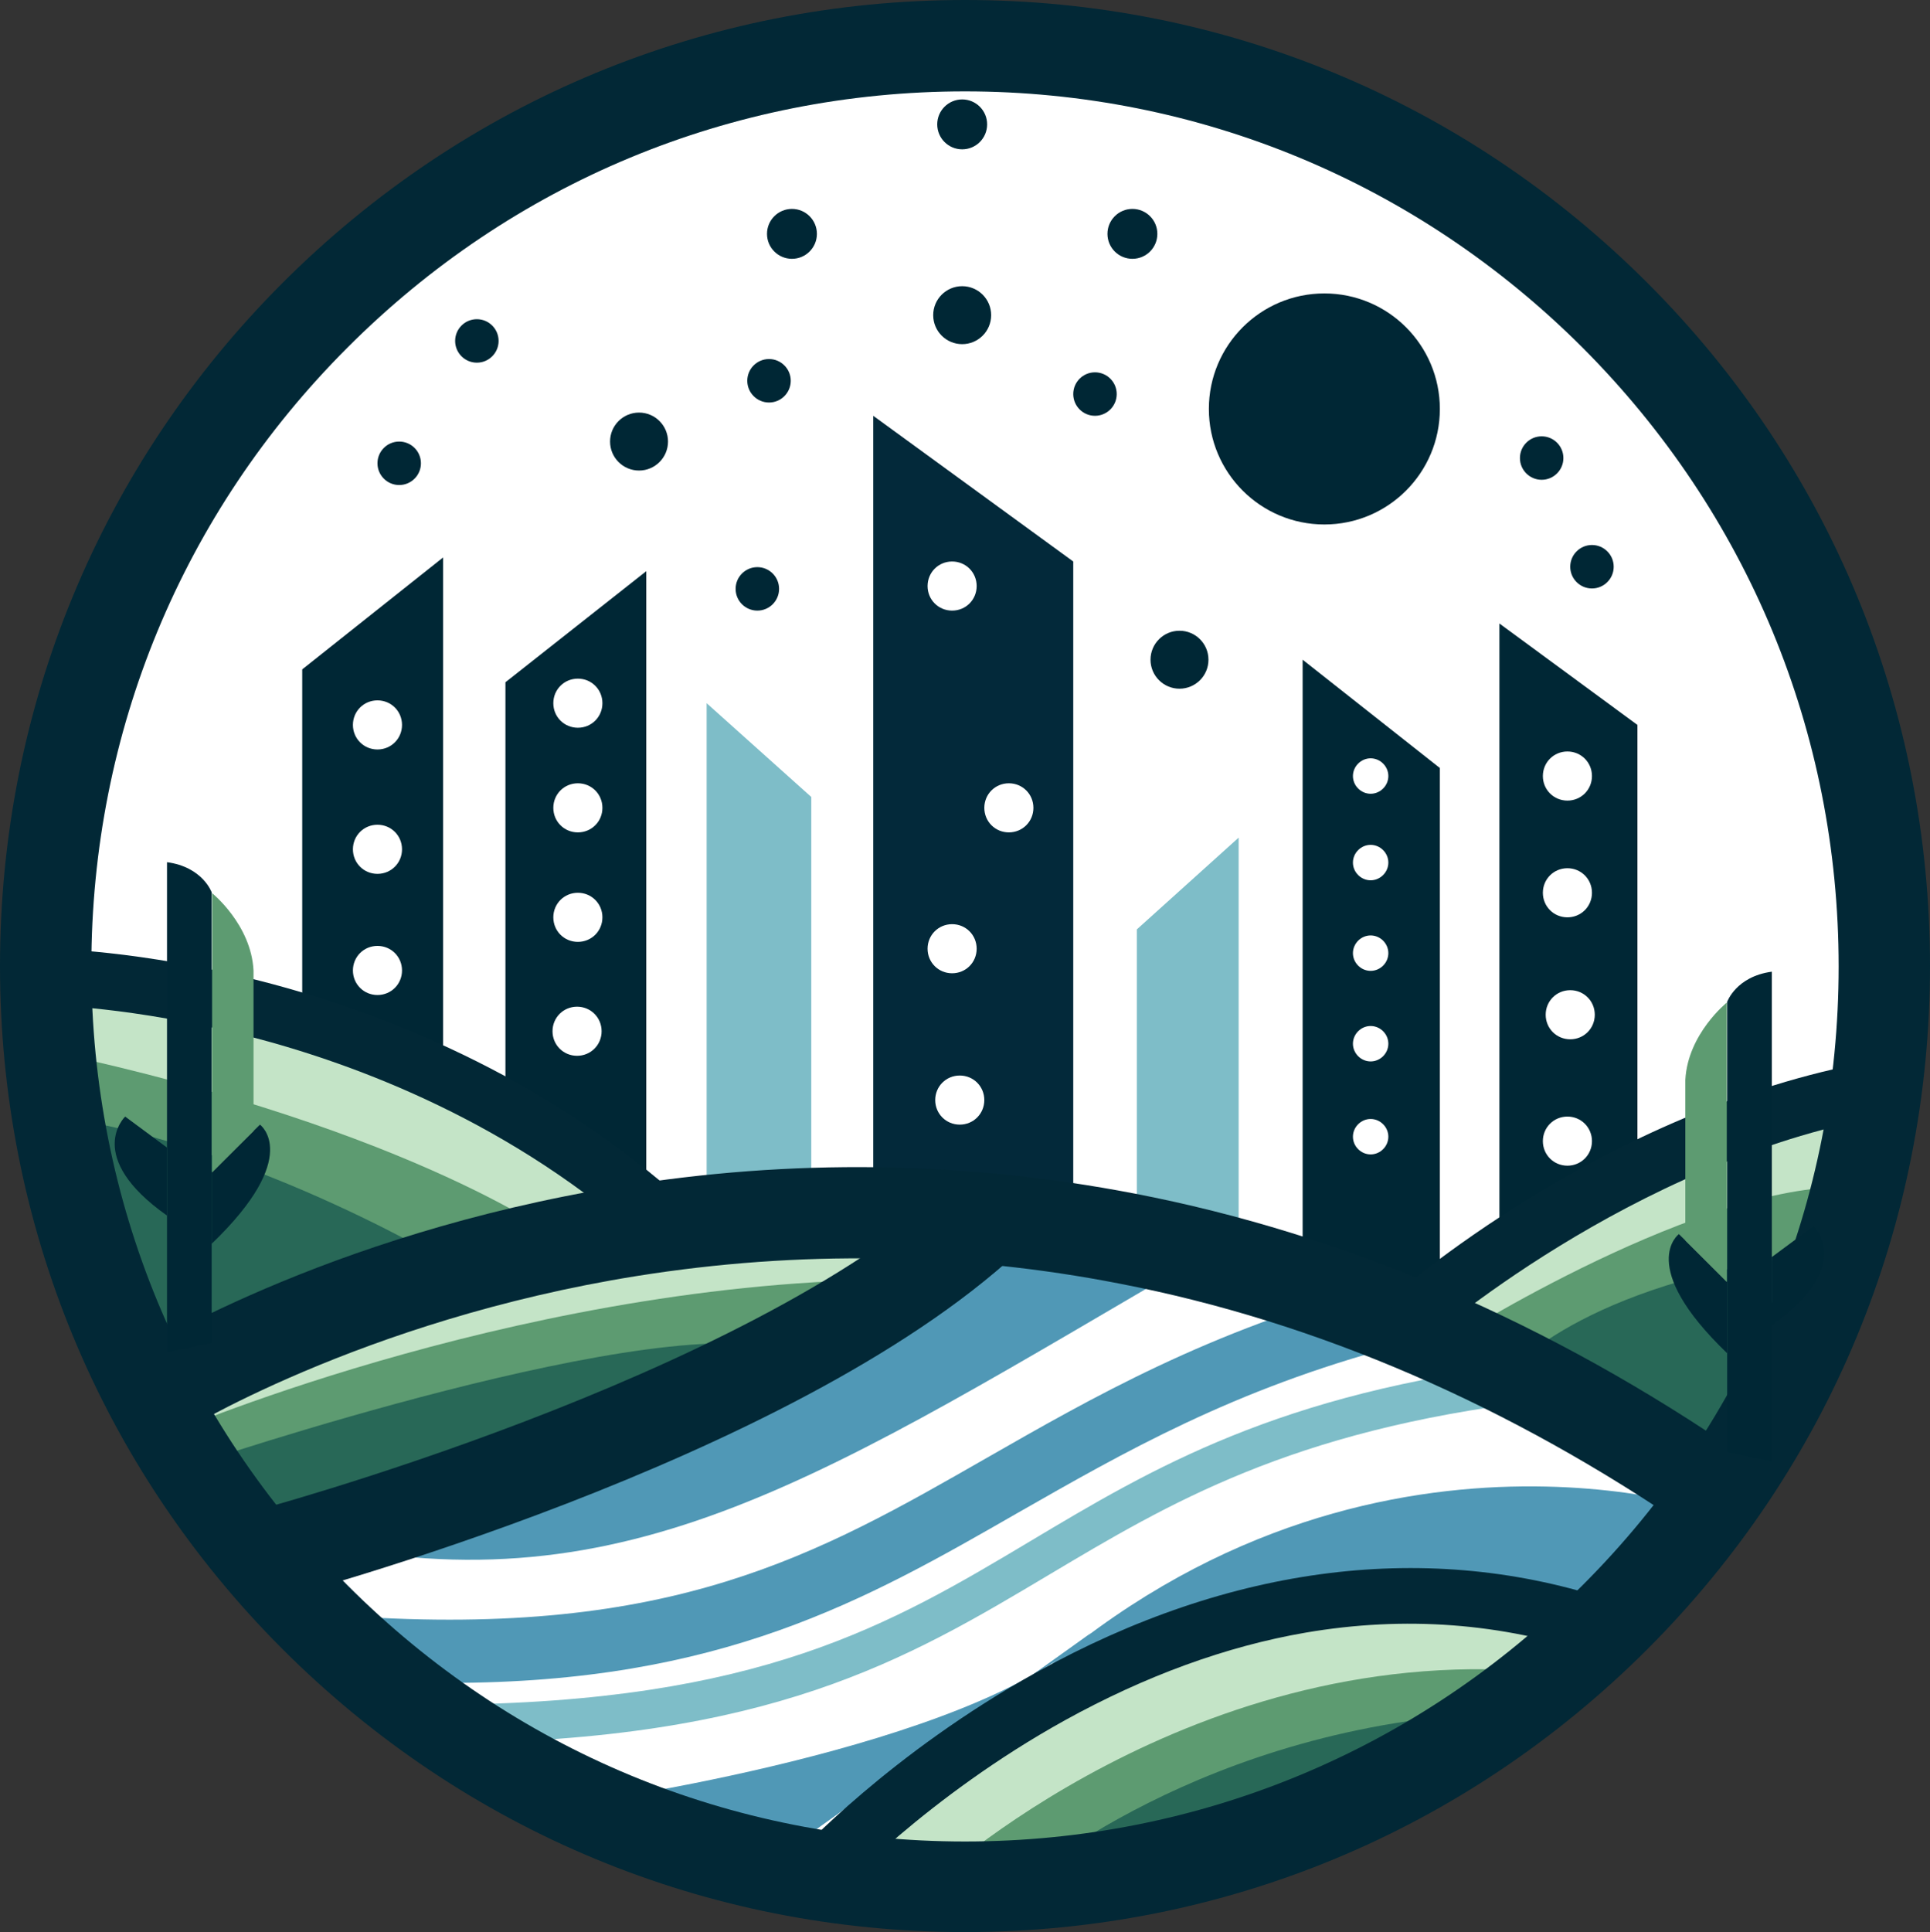 <?xml version="1.0" encoding="UTF-8"?>
<svg id="Layer_2" data-name="Layer 2" xmlns="http://www.w3.org/2000/svg" viewBox="0 0 47.96 48">
  <rect x="0" y="0" width="47.96" height="48" fill="#333333" stroke="none"/>
  <defs>
    <style>
      .cls-1 {
        fill: #5098b6;
      }

      .cls-1, .cls-2, .cls-3, .cls-4, .cls-5, .cls-6, .cls-7, .cls-8, .cls-9 {
        stroke-width: 0px;
      }

      .cls-2 {
        fill: #7ebdc8;
      }

      .cls-3 {
        fill: #03293a;
      }

      .cls-4 {
        fill: #5d9b71;
      }

      .cls-5 {
        fill: #002735;
      }

      .cls-6 {
        fill: #c4e4c7;
      }

      .cls-7 {
        fill: #fff;
      }

      .cls-8 {
        fill: #286857;
      }

      .cls-9 {
        fill: #022836;
      }
    </style>
  </defs>
  <g id="Layer_1-2" data-name="Layer 1">
    <g>
      <circle class="cls-7" cx="23.98" cy="23.9" r="22.55"/>
      <g>
        <path class="cls-1" d="M11.13,41.81c-.81,0-1.66-.03-2.56-.09l.11-1.57c8.03.55,11.65-1.53,15.84-3.93,2.59-1.48,5.52-3.17,9.78-4.3l.4,1.52c-4.06,1.08-6.77,2.64-9.4,4.14-3.78,2.17-7.37,4.23-14.16,4.23Z"/>
        <path class="cls-6" d="M1.15,25.01s7.89-.52,14.58,5.55l-11.77,4.47-2.81-10.02Z"/>
        <path class="cls-4" d="M14.05,30.87s-3.63-2.78-12.82-4.75l2.47,8.42,10.35-3.67Z"/>
        <path class="cls-8" d="M11.39,31.52s-4.92-3.02-9.95-3.78l2.02,6.33,7.93-2.54Z"/>
        <path class="cls-6" d="M4.15,35.36s5.42-5.03,19.23-4.13l-16.7,7.71-2.53-3.58Z"/>
        <path class="cls-4" d="M4.29,35.58s9.12-3.91,18.6-3.79l-16.21,7.15-2.39-3.36Z"/>
        <path class="cls-8" d="M4.78,36.4s11.85-4.01,14.87-2.8l-13.38,4.85-1.49-2.05Z"/>
        <path class="cls-6" d="M35.78,33.22s3.93-4.79,10.74-5.48l-4.25,9.96-6.5-4.48Z"/>
        <path class="cls-4" d="M36.02,33.32s6.38-4.06,10.14-3.82l-3.88,8.19-6.26-4.37Z"/>
        <path class="cls-8" d="M37.54,34.04s1.94-2.32,8.17-2.95l-3.29,6.42-4.88-3.47Z"/>
        <path class="cls-6" d="M20.47,46.6s8.58-8.88,19.25-6.03c0,0-5.97,6.77-19.25,6.03Z"/>
        <path class="cls-2" d="M11.02,43.31v-.96c7.86-.05,11.13-2,14.58-4.06,3.03-1.81,6.16-3.68,12.45-4.43l.11.95c-6.09.73-9.13,2.55-12.07,4.3-3.57,2.13-6.94,4.14-15.07,4.2Z"/>
        <path class="cls-4" d="M23.08,46.85s6.62-6.24,15.53-5.28c0,0-4.97,6.73-15.53,5.28Z"/>
        <path class="cls-8" d="M37.35,42.54c-7.49.29-12,4.28-12,4.28l12-4.28Z"/>
        <path class="cls-1" d="M14.45,44.79s9.73-1.34,12.66-4.22l-8.06,5.76-4.61-1.55Z"/>
        <path class="cls-1" d="M42.42,37.51s-9.55-3.18-17.89,5.32c0,0,7.22-4.58,15.78-2.84l2.1-2.48Z"/>
        <path class="cls-1" d="M7.72,38.31c7.93,1.69,12.78-1.65,22.18-7.12l-4.85-.87c-6.92,5.12-17.33,7.99-17.33,7.99Z"/>
        <circle class="cls-5" cx="9.92" cy="11.51" r=".54"/>
        <circle class="cls-5" cx="11.85" cy="8.47" r=".54"/>
        <circle class="cls-5" cx="27.21" cy="9.79" r=".54"/>
        <circle class="cls-5" cx="38.31" cy="11.38" r=".54"/>
        <circle class="cls-5" cx="39.56" cy="14.08" r=".54"/>
        <circle class="cls-5" cx="18.82" cy="14.63" r=".54"/>
        <circle class="cls-5" cx="29.31" cy="16.39" r=".72"/>
        <circle class="cls-5" cx="23.91" cy="7.83" r=".72"/>
        <circle class="cls-5" cx="19.68" cy="5.81" r=".62"/>
        <circle class="cls-5" cx="23.91" cy="3.09" r=".62"/>
        <circle class="cls-5" cx="28.14" cy="5.81" r=".62"/>
        <circle class="cls-5" cx="15.88" cy="10.97" r=".72"/>
        <circle class="cls-5" cx="19.11" cy="9.46" r=".54"/>
        <circle class="cls-5" cx="32.91" cy="10.16" r="2.87"/>
        <path class="cls-5" d="M7.51,16.63v8.76l3.5,1.35v-12.89l-3.5,2.78ZM9.38,24.72c-.34,0-.61-.27-.61-.61s.27-.61.61-.61.61.27.61.61-.27.61-.61.61ZM9.38,21.71c-.34,0-.61-.27-.61-.61s.27-.61.61-.61.61.27.61.61-.27.61-.61.61ZM9.38,18.62c-.34,0-.61-.27-.61-.61s.27-.61.61-.61.61.27.61.61-.27.61-.61.61Z"/>
        <path class="cls-5" d="M12.56,16.95v10.59l3.5,2.43v-15.78l-3.5,2.76ZM14.34,26.23c-.34,0-.61-.27-.61-.61s.27-.61.61-.61.61.27.61.61-.27.61-.61.61ZM14.36,23.4c-.34,0-.61-.27-.61-.61s.27-.61.61-.61.61.27.61.61-.27.61-.61.61ZM14.36,20.68c-.34,0-.61-.27-.61-.61s.27-.61.61-.61.61.27.61.61-.27.61-.61.61ZM14.36,18.08c-.34,0-.61-.27-.61-.61s.27-.61.61-.61.61.27.61.61-.27.61-.61.61Z"/>
        <path class="cls-3" d="M21.7,10.33v19.8l4.97.41V13.95l-4.97-3.62ZM23.66,13.95c.34,0,.61.27.61.61s-.27.61-.61.61-.61-.27-.61-.61.27-.61.61-.61ZM23.05,23.57c0-.34.27-.61.61-.61s.61.27.61.61-.27.61-.61.61-.61-.27-.61-.61ZM23.85,27.94c-.34,0-.61-.27-.61-.61s.27-.61.61-.61.61.27.61.61-.27.61-.61.61ZM25.07,20.68c-.34,0-.61-.27-.61-.61s.27-.61.61-.61.61.27.61.61-.27.61-.61.61Z"/>
        <path class="cls-5" d="M32.37,16.39v15.52l3.41,1.31v-14.14l-3.41-2.69ZM34.06,28.68c-.24,0-.44-.2-.44-.44s.2-.44.44-.44.44.2.44.44-.2.44-.44.44ZM34.06,26.37c-.24,0-.44-.2-.44-.44s.2-.44.44-.44.44.2.44.44-.2.44-.44.44ZM34.06,24.12c-.24,0-.44-.2-.44-.44s.2-.44.44-.44.44.2.44.44-.2.44-.44.44ZM34.06,21.87c-.24,0-.44-.2-.44-.44s.2-.44.44-.44.44.2.44.44-.2.44-.44.44ZM34.06,19.72c-.24,0-.44-.2-.44-.44s.2-.44.44-.44.44.2.44.44-.2.44-.44.44Z"/>
        <path class="cls-5" d="M37.26,15.48v15.61l3.43-2v-11.08l-3.43-2.52ZM38.95,18.67c.34,0,.61.27.61.61s-.27.61-.61.61-.61-.27-.61-.61.27-.61.61-.61ZM38.95,21.57c.34,0,.61.27.61.61s-.27.61-.61.61-.61-.27-.61-.61.27-.61.61-.61ZM38.95,28.96c-.34,0-.61-.27-.61-.61s.27-.61.61-.61.61.27.61.61-.27.61-.61.61ZM39.02,25.82c-.34,0-.61-.27-.61-.61s.27-.61.61-.61.61.27.61.61-.27.61-.61.61Z"/>
        <polygon class="cls-2" points="17.56 17.47 20.16 19.8 20.16 30.15 17.56 30.33 17.56 17.47"/>
        <polygon class="cls-2" points="28.25 23.09 30.78 20.81 30.78 31.42 28.25 30.82 28.25 23.09"/>
        <path class="cls-9" d="M23.98,48c-6.41,0-12.43-2.5-16.96-7.03S0,30.41,0,24,2.49,11.56,7.02,7.03,17.57,0,23.98,0s12.43,2.5,16.96,7.03c4.53,4.53,7.02,10.56,7.02,16.97s-2.49,12.44-7.02,16.97c-4.53,4.53-10.55,7.03-16.96,7.03ZM23.98,2.27c-5.8,0-11.25,2.26-15.35,6.37-4.1,4.1-6.36,9.56-6.36,15.37s2.26,11.26,6.36,15.37,9.55,6.37,15.35,6.37,11.25-2.26,15.35-6.37c4.1-4.1,6.36-9.56,6.36-15.37s-2.26-11.26-6.36-15.37c-4.1-4.1-9.55-6.37-15.35-6.37Z"/>
        <path class="cls-9" d="M42.06,38.04c-4.53-3.12-9.32-5.2-14.24-6.15-3.94-.77-7.97-.83-11.99-.19-6.88,1.1-11.4,3.92-11.44,3.95l-1.22-1.91c.2-.12,4.88-3.07,12.2-4.26,4.29-.7,8.6-.64,12.81.17,5.25,1.01,10.35,3.21,15.16,6.53l-1.29,1.87Z"/>
        <path class="cls-9" d="M16.13,30.96c-3.37-3.06-7.26-4.52-9.93-5.21-2.91-.75-5.05-.78-5.07-.78v-1.4c.1,0,2.31.02,5.38.81,2.83.73,6.97,2.28,10.56,5.54l-.94,1.03Z"/>
        <path class="cls-9" d="M35.39,33.37l-.93-1.04c.22-.19,5.4-4.76,12.04-5.96l.25,1.37c-6.24,1.13-11.31,5.58-11.36,5.63Z"/>
        <path class="cls-9" d="M6.74,39.77l-.58-2.19c.12-.03,12.34-3.29,17.59-8.14l1.54,1.67c-5.66,5.23-18.03,8.53-18.55,8.66Z"/>
        <path class="cls-9" d="M20.81,47.04l-1.03-.94c.09-.1,2.35-2.54,5.97-4.55,4.84-2.69,9.79-3.3,14.33-1.77l-.45,1.32c-2.31-.78-4.72-.96-7.18-.54-1.98.34-4,1.08-5.99,2.18-3.43,1.9-5.63,4.27-5.66,4.3Z"/>
        <g>
          <path class="cls-5" d="M4.15,21.43v12.16l1.11-.23v-11.19s-.22-.63-1.11-.75Z"/>
          <path class="cls-5" d="M4.15,28.51l-1.04-.77s-1.04.99,1.04,2.46v-1.68Z"/>
          <path class="cls-5" d="M5.26,29.12l1.2-1.18s1.07.78-1.2,2.96v-1.78Z"/>
          <path class="cls-4" d="M5.26,22.18s.98.78,1.04,1.93v3.99l-1.03,1.03v-6.95Z"/>
        </g>
        <g>
          <path class="cls-5" d="M44.03,24.15v12.16s-1.11-.23-1.11-.23v-11.19s.22-.63,1.11-.75Z"/>
          <path class="cls-5" d="M44.03,31.23l1.04-.77s1.04.99-1.04,2.46v-1.68Z"/>
          <path class="cls-5" d="M42.92,31.84l-1.2-1.18s-1.07.78,1.2,2.96v-1.78Z"/>
          <path class="cls-4" d="M42.92,24.9s-.98.78-1.04,1.93v3.99s1.03,1.03,1.03,1.03v-6.95Z"/>
        </g>
      </g>
    </g>
  </g>
</svg>